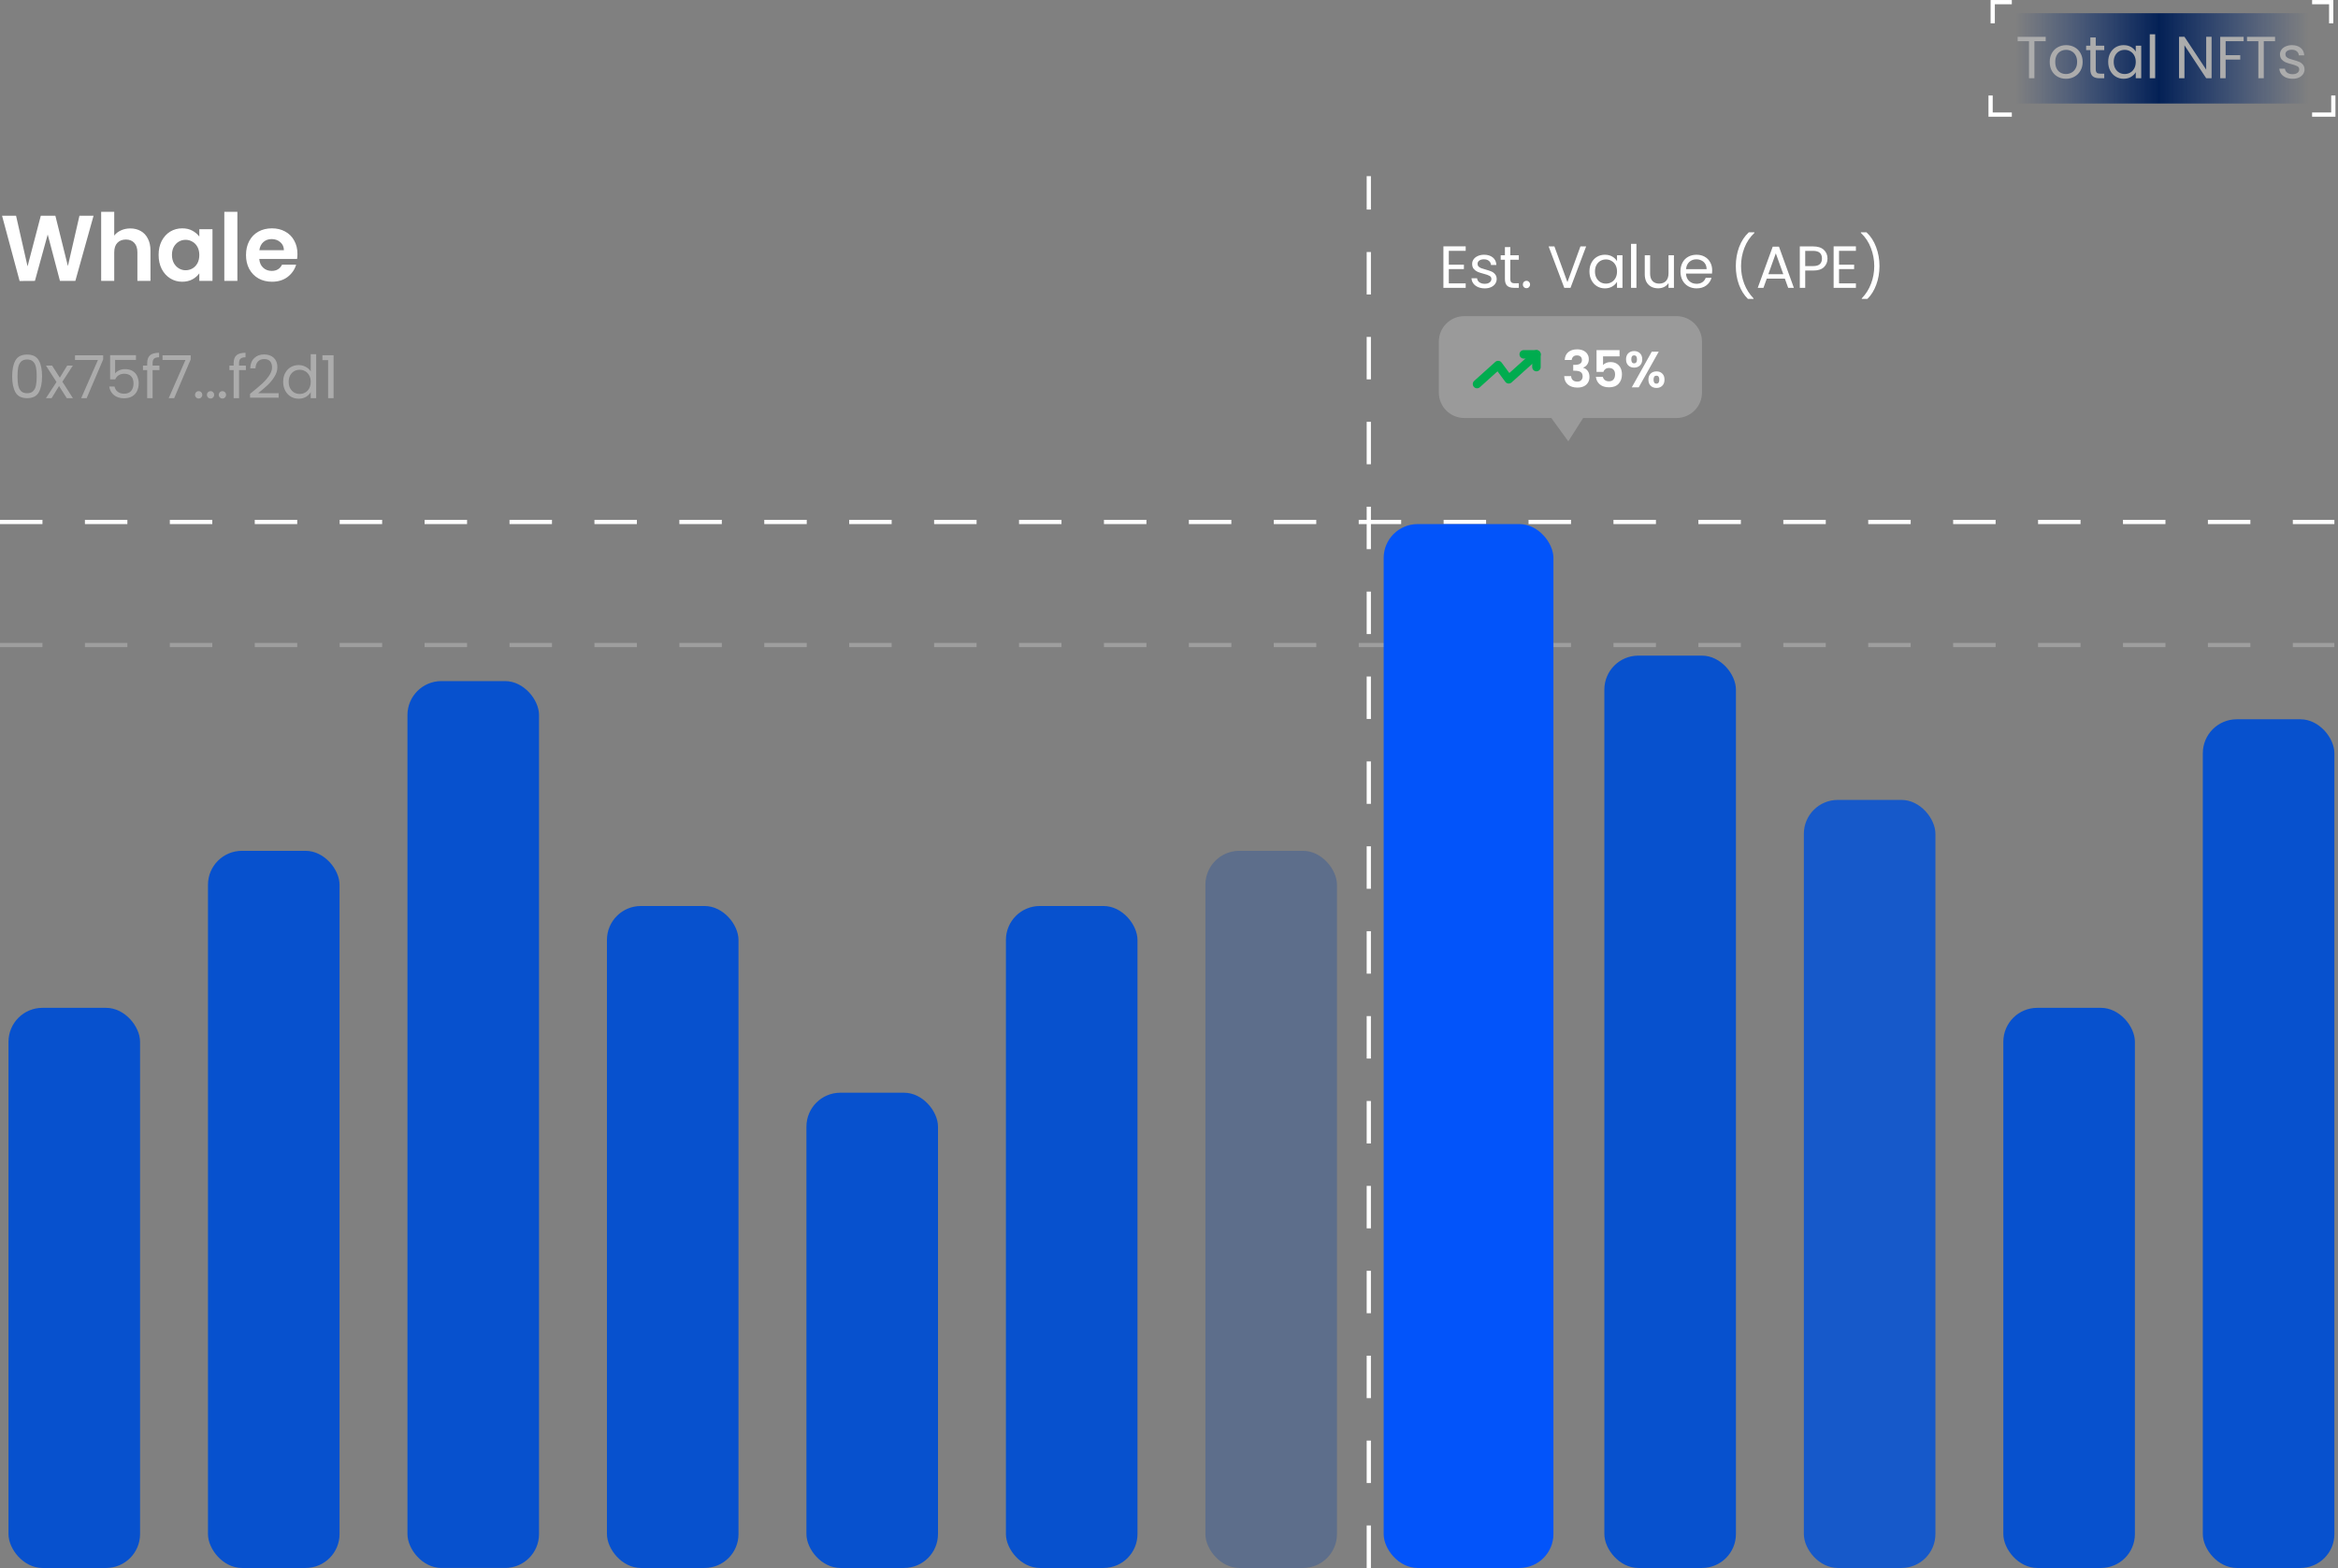 <svg width="647" height="434" viewBox="0 0 647 434" fill="none" xmlns="http://www.w3.org/2000/svg">
<rect x="0" y="0" width="647" height="434" fill="#808080" stroke="none"/>
<path d="M25.892 59.713L20.853 77.749H16.589L13.204 64.906L9.664 77.749L5.426 77.775L0.568 59.713H4.444L7.623 73.718L11.292 59.713H15.323L18.786 73.641L21.99 59.713H25.892ZM36.057 63.227C37.143 63.227 38.108 63.468 38.952 63.95C39.796 64.416 40.45 65.113 40.915 66.043C41.398 66.957 41.639 68.059 41.639 69.351V77.749H38.021V69.842C38.021 68.705 37.737 67.835 37.169 67.232C36.6 66.612 35.825 66.302 34.843 66.302C33.844 66.302 33.051 66.612 32.466 67.232C31.897 67.835 31.613 68.705 31.613 69.842V77.749H27.995V58.627H31.613V65.217C32.078 64.597 32.698 64.114 33.474 63.77C34.249 63.408 35.11 63.227 36.057 63.227ZM43.89 70.54C43.89 69.093 44.175 67.809 44.743 66.689C45.329 65.57 46.113 64.708 47.095 64.106C48.094 63.503 49.205 63.201 50.428 63.201C51.496 63.201 52.426 63.416 53.219 63.847C54.028 64.278 54.674 64.82 55.157 65.475V63.434H58.8V77.749H55.157V75.656C54.692 76.328 54.046 76.888 53.219 77.336C52.409 77.766 51.47 77.982 50.402 77.982C49.196 77.982 48.094 77.671 47.095 77.051C46.113 76.431 45.329 75.561 44.743 74.442C44.175 73.305 43.89 72.004 43.89 70.54ZM55.157 70.591C55.157 69.713 54.984 68.963 54.64 68.343C54.295 67.706 53.83 67.224 53.245 66.896C52.659 66.552 52.03 66.379 51.358 66.379C50.686 66.379 50.066 66.543 49.498 66.87C48.929 67.198 48.464 67.68 48.102 68.317C47.758 68.938 47.586 69.678 47.586 70.54C47.586 71.401 47.758 72.159 48.102 72.814C48.464 73.451 48.929 73.942 49.498 74.287C50.083 74.631 50.704 74.803 51.358 74.803C52.03 74.803 52.659 74.64 53.245 74.312C53.83 73.968 54.295 73.485 54.64 72.865C54.984 72.228 55.157 71.47 55.157 70.591ZM65.692 58.627V77.749H62.075V58.627H65.692ZM82.316 70.281C82.316 70.798 82.281 71.263 82.213 71.677H71.747C71.834 72.71 72.195 73.52 72.833 74.106C73.47 74.691 74.254 74.984 75.184 74.984C76.528 74.984 77.484 74.407 78.052 73.253H81.954C81.541 74.631 80.748 75.768 79.577 76.664C78.406 77.542 76.967 77.982 75.262 77.982C73.883 77.982 72.643 77.68 71.541 77.077C70.455 76.457 69.603 75.587 68.983 74.467C68.38 73.348 68.078 72.056 68.078 70.591C68.078 69.11 68.38 67.809 68.983 66.689C69.585 65.57 70.43 64.708 71.515 64.106C72.6 63.503 73.849 63.201 75.262 63.201C76.623 63.201 77.837 63.494 78.905 64.08C79.99 64.665 80.826 65.501 81.412 66.586C82.014 67.654 82.316 68.886 82.316 70.281ZM78.569 69.248C78.552 68.317 78.216 67.577 77.561 67.025C76.907 66.457 76.106 66.173 75.158 66.173C74.263 66.173 73.504 66.448 72.884 67C72.281 67.534 71.911 68.283 71.773 69.248H78.569Z" fill="white"/>
<path d="M3.369 104.14C3.369 102.254 3.676 100.785 4.289 99.733C4.903 98.669 5.978 98.138 7.512 98.138C9.036 98.138 10.105 98.669 10.719 99.733C11.333 100.785 11.64 102.254 11.64 104.14C11.64 106.058 11.333 107.549 10.719 108.612C10.105 109.676 9.036 110.207 7.512 110.207C5.978 110.207 4.903 109.676 4.289 108.612C3.676 107.549 3.369 106.058 3.369 104.14ZM10.16 104.14C10.16 103.186 10.094 102.38 9.963 101.722C9.842 101.054 9.584 100.516 9.19 100.111C8.806 99.705 8.247 99.502 7.512 99.502C6.767 99.502 6.197 99.705 5.802 100.111C5.419 100.516 5.161 101.054 5.029 101.722C4.909 102.38 4.849 103.186 4.849 104.14C4.849 105.126 4.909 105.954 5.029 106.623C5.161 107.291 5.419 107.828 5.802 108.234C6.197 108.64 6.767 108.842 7.512 108.842C8.247 108.842 8.806 108.64 9.19 108.234C9.584 107.828 9.842 107.291 9.963 106.623C10.094 105.954 10.16 105.126 10.16 104.14ZM18.479 110.207L16.341 106.853L14.286 110.207H12.724L15.634 105.735L12.724 101.196H14.418L16.555 104.534L18.594 101.196H20.156L17.262 105.652L20.173 110.207H18.479ZM28.551 99.486L23.98 110.207H22.467L27.104 99.634H20.757V98.351H28.551V99.486ZM37.626 99.618H31.855V103.367C32.107 103.016 32.48 102.731 32.973 102.512C33.466 102.281 33.998 102.166 34.568 102.166C35.478 102.166 36.218 102.358 36.788 102.742C37.358 103.115 37.763 103.602 38.005 104.205C38.257 104.797 38.383 105.428 38.383 106.096C38.383 106.886 38.235 107.593 37.939 108.218C37.643 108.842 37.188 109.336 36.574 109.698C35.971 110.059 35.22 110.24 34.321 110.24C33.17 110.24 32.238 109.944 31.526 109.352C30.813 108.76 30.38 107.971 30.227 106.984H31.69C31.833 107.609 32.134 108.097 32.595 108.448C33.055 108.799 33.636 108.974 34.338 108.974C35.204 108.974 35.856 108.716 36.294 108.201C36.733 107.675 36.952 106.984 36.952 106.129C36.952 105.274 36.733 104.616 36.294 104.156C35.856 103.685 35.209 103.449 34.354 103.449C33.773 103.449 33.263 103.591 32.825 103.876C32.397 104.151 32.085 104.529 31.887 105.011H30.473V98.302H37.626V99.618ZM44.12 102.429H42.229V110.207H40.733V102.429H39.566V101.196H40.733V100.555C40.733 99.546 40.991 98.812 41.506 98.351C42.032 97.88 42.871 97.644 44.022 97.644V98.894C43.364 98.894 42.898 99.026 42.624 99.289C42.361 99.541 42.229 99.963 42.229 100.555V101.196H44.12V102.429ZM52.772 99.486L48.2 110.207H46.687L51.324 99.634H44.977V98.351H52.772V99.486ZM54.99 110.306C54.705 110.306 54.464 110.207 54.266 110.01C54.069 109.813 53.97 109.571 53.97 109.286C53.97 109.001 54.069 108.76 54.266 108.563C54.464 108.366 54.705 108.267 54.99 108.267C55.264 108.267 55.494 108.366 55.68 108.563C55.878 108.76 55.976 109.001 55.976 109.286C55.976 109.571 55.878 109.813 55.68 110.01C55.494 110.207 55.264 110.306 54.99 110.306ZM58.278 110.306C57.993 110.306 57.752 110.207 57.554 110.01C57.357 109.813 57.258 109.571 57.258 109.286C57.258 109.001 57.357 108.76 57.554 108.563C57.752 108.366 57.993 108.267 58.278 108.267C58.552 108.267 58.782 108.366 58.968 108.563C59.166 108.76 59.264 109.001 59.264 109.286C59.264 109.571 59.166 109.813 58.968 110.01C58.782 110.207 58.552 110.306 58.278 110.306ZM61.566 110.306C61.281 110.306 61.04 110.207 60.842 110.01C60.645 109.813 60.546 109.571 60.546 109.286C60.546 109.001 60.645 108.76 60.842 108.563C61.04 108.366 61.281 108.267 61.566 108.267C61.84 108.267 62.07 108.366 62.257 108.563C62.454 108.76 62.553 109.001 62.553 109.286C62.553 109.571 62.454 109.813 62.257 110.01C62.07 110.207 61.84 110.306 61.566 110.306ZM68.044 102.429H66.153V110.207H64.657V102.429H63.489V101.196H64.657V100.555C64.657 99.546 64.914 98.812 65.43 98.351C65.956 97.88 66.794 97.644 67.945 97.644V98.894C67.288 98.894 66.822 99.026 66.548 99.289C66.284 99.541 66.153 99.963 66.153 100.555V101.196H68.044V102.429ZM69.197 109.007C70.589 107.889 71.68 106.973 72.469 106.261C73.258 105.537 73.921 104.786 74.459 104.008C75.007 103.219 75.281 102.446 75.281 101.689C75.281 100.977 75.106 100.418 74.755 100.012C74.415 99.596 73.861 99.387 73.094 99.387C72.348 99.387 71.767 99.623 71.351 100.094C70.945 100.555 70.726 101.174 70.693 101.953H69.246C69.29 100.725 69.663 99.776 70.364 99.108C71.066 98.439 71.97 98.105 73.077 98.105C74.207 98.105 75.1 98.417 75.758 99.042C76.427 99.667 76.761 100.527 76.761 101.624C76.761 102.534 76.487 103.422 75.939 104.288C75.401 105.143 74.788 105.899 74.097 106.557C73.406 107.204 72.524 107.96 71.45 108.826H77.106V110.076H69.197V109.007ZM78.359 105.669C78.359 104.748 78.545 103.942 78.918 103.252C79.291 102.55 79.801 102.007 80.447 101.624C81.105 101.24 81.84 101.048 82.651 101.048C83.352 101.048 84.005 101.213 84.608 101.541C85.211 101.859 85.671 102.281 85.989 102.808V98.039H87.502V110.207H85.989V108.514C85.693 109.051 85.254 109.495 84.673 109.846C84.092 110.185 83.413 110.355 82.634 110.355C81.834 110.355 81.105 110.158 80.447 109.763C79.801 109.369 79.291 108.815 78.918 108.102C78.545 107.39 78.359 106.579 78.359 105.669ZM85.989 105.685C85.989 105.006 85.852 104.414 85.578 103.909C85.304 103.405 84.931 103.021 84.46 102.758C83.999 102.484 83.49 102.347 82.93 102.347C82.371 102.347 81.862 102.479 81.401 102.742C80.941 103.005 80.573 103.389 80.299 103.893C80.025 104.397 79.888 104.989 79.888 105.669C79.888 106.359 80.025 106.962 80.299 107.478C80.573 107.982 80.941 108.371 81.401 108.645C81.862 108.908 82.371 109.04 82.93 109.04C83.49 109.04 83.999 108.908 84.46 108.645C84.931 108.371 85.304 107.982 85.578 107.478C85.852 106.962 85.989 106.365 85.989 105.685ZM89.225 99.683V98.319H92.316V110.207H90.803V99.683H89.225Z" fill="#ACACAC"/>
<path d="M556.734 0.593H551.449V6.465" stroke="white" stroke-width="1.175"/>
<path d="M550.862 26.433L550.862 31.718L556.735 31.718" stroke="white" stroke-width="1.175"/>
<path d="M639.833 0.593H645.119V6.465" stroke="white" stroke-width="1.175"/>
<path d="M645.706 26.433L645.706 31.718L639.833 31.718" stroke="white" stroke-width="1.175"/>
<rect width="81" height="25" transform="translate(557.784 3.656)" fill="url(#paint0_linear_4012_14)"/>
<path d="M566.105 10.194V11.411H562.98V21.655H561.484V11.411H558.343V10.194H566.105ZM571.712 21.803C570.868 21.803 570.101 21.612 569.41 21.228C568.73 20.844 568.193 20.302 567.799 19.6C567.415 18.887 567.223 18.065 567.223 17.134C567.223 16.213 567.42 15.402 567.815 14.7C568.221 13.987 568.769 13.445 569.459 13.072C570.15 12.688 570.923 12.496 571.778 12.496C572.633 12.496 573.406 12.688 574.097 13.072C574.787 13.445 575.33 13.982 575.724 14.683C576.13 15.385 576.333 16.202 576.333 17.134C576.333 18.065 576.125 18.887 575.708 19.6C575.302 20.302 574.749 20.844 574.047 21.228C573.346 21.612 572.567 21.803 571.712 21.803ZM571.712 20.488C572.249 20.488 572.754 20.362 573.225 20.11C573.696 19.858 574.075 19.48 574.36 18.975C574.656 18.471 574.804 17.857 574.804 17.134C574.804 16.41 574.661 15.796 574.376 15.292C574.091 14.788 573.718 14.415 573.258 14.174C572.797 13.921 572.299 13.796 571.762 13.796C571.213 13.796 570.709 13.921 570.249 14.174C569.799 14.415 569.437 14.788 569.163 15.292C568.889 15.796 568.752 16.41 568.752 17.134C568.752 17.868 568.884 18.487 569.147 18.992C569.421 19.496 569.783 19.874 570.232 20.126C570.682 20.367 571.175 20.488 571.712 20.488ZM579.961 13.878V19.189C579.961 19.628 580.054 19.94 580.241 20.126C580.427 20.302 580.75 20.389 581.211 20.389H582.313V21.655H580.964C580.131 21.655 579.506 21.464 579.09 21.08C578.673 20.696 578.465 20.066 578.465 19.189V13.878H577.297V12.644H578.465V10.375H579.961V12.644H582.313V13.878H579.961ZM583.402 17.117C583.402 16.196 583.588 15.39 583.961 14.7C584.334 13.998 584.844 13.456 585.49 13.072C586.148 12.688 586.877 12.496 587.677 12.496C588.467 12.496 589.152 12.666 589.733 13.006C590.314 13.346 590.747 13.774 591.032 14.289V12.644H592.545V21.655H591.032V19.978C590.736 20.505 590.292 20.943 589.7 21.294C589.119 21.634 588.439 21.803 587.661 21.803C586.861 21.803 586.137 21.606 585.49 21.212C584.844 20.817 584.334 20.263 583.961 19.551C583.588 18.838 583.402 18.027 583.402 17.117ZM591.032 17.134C591.032 16.454 590.895 15.862 590.621 15.358C590.347 14.853 589.974 14.47 589.503 14.207C589.042 13.932 588.532 13.796 587.973 13.796C587.414 13.796 586.905 13.927 586.444 14.19C585.984 14.453 585.616 14.837 585.342 15.341C585.068 15.845 584.931 16.437 584.931 17.117C584.931 17.808 585.068 18.411 585.342 18.926C585.616 19.43 585.984 19.819 586.444 20.093C586.905 20.357 587.414 20.488 587.973 20.488C588.532 20.488 589.042 20.357 589.503 20.093C589.974 19.819 590.347 19.43 590.621 18.926C590.895 18.411 591.032 17.813 591.032 17.134ZM596.405 9.487V21.655H594.909V9.487H596.405ZM612.022 21.655H610.525L604.507 12.529V21.655H603.011V10.178H604.507L610.525 19.288V10.178H612.022V21.655ZM620.887 10.194V11.411H615.905V15.275H619.95V16.492H615.905V21.655H614.408V10.194H620.887ZM629.584 10.194V11.411H626.46V21.655H624.963V11.411H621.823V10.194H629.584ZM634.452 21.803C633.761 21.803 633.142 21.688 632.594 21.458C632.045 21.217 631.612 20.888 631.295 20.472C630.977 20.044 630.801 19.556 630.768 19.008H632.314C632.358 19.458 632.566 19.825 632.939 20.11C633.323 20.395 633.821 20.537 634.435 20.537C635.005 20.537 635.455 20.411 635.784 20.159C636.113 19.907 636.277 19.589 636.277 19.205C636.277 18.811 636.102 18.52 635.751 18.334C635.4 18.137 634.857 17.945 634.123 17.758C633.454 17.583 632.906 17.408 632.478 17.232C632.062 17.046 631.7 16.777 631.393 16.426C631.097 16.065 630.949 15.593 630.949 15.012C630.949 14.552 631.086 14.13 631.36 13.746C631.634 13.362 632.024 13.061 632.528 12.842C633.032 12.611 633.608 12.496 634.254 12.496C635.252 12.496 636.058 12.748 636.672 13.253C637.286 13.757 637.614 14.448 637.658 15.325H636.162C636.129 14.853 635.937 14.475 635.586 14.19C635.247 13.905 634.786 13.763 634.205 13.763C633.668 13.763 633.24 13.878 632.922 14.108C632.605 14.338 632.446 14.64 632.446 15.012C632.446 15.308 632.539 15.555 632.725 15.752C632.922 15.939 633.164 16.092 633.449 16.213C633.745 16.322 634.15 16.448 634.665 16.591C635.312 16.766 635.838 16.942 636.244 17.117C636.65 17.282 636.995 17.534 637.28 17.873C637.576 18.213 637.729 18.657 637.74 19.205C637.74 19.699 637.603 20.143 637.329 20.537C637.055 20.932 636.666 21.244 636.162 21.475C635.669 21.694 635.099 21.803 634.452 21.803Z" fill="#ACACAC"/>
<path d="M400.933 69.425V73.256H405.11V74.489H400.933V78.436H405.603V79.669H399.437V68.192H405.603V69.425H400.933ZM410.893 79.817C410.203 79.817 409.583 79.702 409.035 79.472C408.487 79.231 408.054 78.902 407.736 78.485C407.418 78.058 407.243 77.57 407.21 77.022H408.756C408.799 77.471 409.008 77.838 409.38 78.124C409.764 78.409 410.263 78.551 410.877 78.551C411.447 78.551 411.896 78.425 412.225 78.173C412.554 77.921 412.719 77.603 412.719 77.219C412.719 76.824 412.543 76.534 412.192 76.348C411.842 76.15 411.299 75.958 410.564 75.772C409.896 75.597 409.348 75.421 408.92 75.246C408.503 75.059 408.142 74.791 407.835 74.44C407.539 74.078 407.391 73.607 407.391 73.026C407.391 72.566 407.528 72.144 407.802 71.76C408.076 71.376 408.465 71.075 408.969 70.855C409.474 70.625 410.049 70.51 410.696 70.51C411.694 70.51 412.499 70.762 413.113 71.266C413.727 71.771 414.056 72.461 414.1 73.338H412.603C412.571 72.867 412.379 72.489 412.028 72.204C411.688 71.919 411.228 71.776 410.647 71.776C410.109 71.776 409.682 71.891 409.364 72.122C409.046 72.352 408.887 72.653 408.887 73.026C408.887 73.322 408.98 73.569 409.167 73.766C409.364 73.952 409.605 74.106 409.89 74.226C410.186 74.336 410.592 74.462 411.107 74.605C411.754 74.78 412.28 74.955 412.686 75.131C413.091 75.295 413.437 75.547 413.722 75.887C414.018 76.227 414.171 76.671 414.182 77.219C414.182 77.712 414.045 78.156 413.771 78.551C413.497 78.946 413.108 79.258 412.603 79.488C412.11 79.708 411.54 79.817 410.893 79.817ZM417.955 71.891V77.203C417.955 77.641 418.048 77.954 418.235 78.14C418.421 78.315 418.744 78.403 419.205 78.403H420.307V79.669H418.958C418.125 79.669 417.5 79.477 417.084 79.094C416.667 78.71 416.459 78.08 416.459 77.203V71.891H415.291V70.658H416.459V68.389H417.955V70.658H420.307V71.891H417.955ZM422.432 79.768C422.147 79.768 421.906 79.669 421.709 79.472C421.511 79.275 421.413 79.033 421.413 78.748C421.413 78.463 421.511 78.222 421.709 78.025C421.906 77.828 422.147 77.729 422.432 77.729C422.706 77.729 422.936 77.828 423.123 78.025C423.32 78.222 423.419 78.463 423.419 78.748C423.419 79.033 423.32 79.275 423.123 79.472C422.936 79.669 422.706 79.768 422.432 79.768ZM438.934 68.208L434.61 79.669H432.883L428.558 68.208H430.153L433.755 78.091L437.356 68.208H438.934ZM439.852 75.131C439.852 74.21 440.038 73.404 440.411 72.713C440.783 72.012 441.293 71.469 441.94 71.086C442.598 70.702 443.327 70.51 444.127 70.51C444.916 70.51 445.601 70.68 446.182 71.02C446.763 71.36 447.196 71.787 447.481 72.302V70.658H448.994V79.669H447.481V77.992C447.185 78.518 446.741 78.957 446.149 79.307C445.568 79.647 444.889 79.817 444.11 79.817C443.31 79.817 442.587 79.62 441.94 79.225C441.293 78.831 440.783 78.277 440.411 77.564C440.038 76.852 439.852 76.041 439.852 75.131ZM447.481 75.147C447.481 74.468 447.344 73.876 447.07 73.371C446.796 72.867 446.424 72.483 445.952 72.22C445.492 71.946 444.982 71.809 444.423 71.809C443.864 71.809 443.354 71.941 442.894 72.204C442.433 72.467 442.066 72.851 441.792 73.355C441.518 73.859 441.381 74.451 441.381 75.131C441.381 75.821 441.518 76.424 441.792 76.939C442.066 77.444 442.433 77.833 442.894 78.107C443.354 78.37 443.864 78.502 444.423 78.502C444.982 78.502 445.492 78.37 445.952 78.107C446.424 77.833 446.796 77.444 447.07 76.939C447.344 76.424 447.481 75.827 447.481 75.147ZM452.855 67.501V79.669H451.358V67.501H452.855ZM463.232 70.658V79.669H461.736V78.337C461.451 78.798 461.051 79.159 460.536 79.422C460.031 79.675 459.472 79.801 458.858 79.801C458.157 79.801 457.526 79.658 456.967 79.373C456.408 79.077 455.964 78.639 455.635 78.058C455.317 77.477 455.159 76.77 455.159 75.936V70.658H456.638V75.739C456.638 76.627 456.863 77.312 457.313 77.795C457.762 78.266 458.376 78.502 459.154 78.502C459.955 78.502 460.585 78.255 461.045 77.762C461.506 77.268 461.736 76.55 461.736 75.608V70.658H463.232ZM473.816 74.818C473.816 75.103 473.8 75.405 473.767 75.723H466.565C466.619 76.611 466.921 77.307 467.469 77.811C468.028 78.304 468.702 78.551 469.492 78.551C470.138 78.551 470.676 78.403 471.103 78.107C471.542 77.8 471.848 77.394 472.024 76.89H473.635C473.394 77.756 472.912 78.463 472.188 79.011C471.465 79.549 470.566 79.817 469.492 79.817C468.637 79.817 467.869 79.625 467.189 79.242C466.521 78.858 465.995 78.315 465.611 77.614C465.227 76.901 465.035 76.079 465.035 75.147C465.035 74.215 465.222 73.399 465.594 72.697C465.967 71.996 466.488 71.458 467.157 71.086C467.836 70.702 468.615 70.51 469.492 70.51C470.347 70.51 471.103 70.696 471.761 71.069C472.419 71.442 472.923 71.957 473.274 72.615C473.635 73.262 473.816 73.996 473.816 74.818ZM472.271 74.506C472.271 73.936 472.144 73.448 471.892 73.042C471.64 72.626 471.295 72.313 470.856 72.105C470.429 71.886 469.952 71.776 469.426 71.776C468.669 71.776 468.023 72.017 467.485 72.5C466.959 72.982 466.658 73.651 466.581 74.506H472.271ZM483.694 82.728C482.642 81.697 481.82 80.387 481.228 78.798C480.647 77.208 480.356 75.493 480.356 73.651C480.356 71.765 480.663 70.006 481.277 68.372C481.902 66.728 482.79 65.374 483.941 64.311H485.503V64.459C484.275 65.61 483.349 66.997 482.724 68.619C482.11 70.231 481.803 71.908 481.803 73.651C481.803 75.35 482.094 76.972 482.675 78.518C483.267 80.064 484.127 81.418 485.256 82.58V82.728H483.694ZM493.924 77.12H488.925L488.004 79.669H486.426L490.569 68.274H492.296L496.423 79.669H494.845L493.924 77.12ZM493.496 75.904L491.424 70.115L489.353 75.904H493.496ZM505.728 71.562C505.728 72.516 505.399 73.311 504.741 73.947C504.094 74.572 503.102 74.884 501.765 74.884H499.561V79.669H498.065V68.208H501.765C503.058 68.208 504.039 68.52 504.708 69.145C505.388 69.77 505.728 70.576 505.728 71.562ZM501.765 73.651C502.598 73.651 503.212 73.47 503.606 73.108C504.001 72.746 504.198 72.231 504.198 71.562C504.198 70.148 503.387 69.441 501.765 69.441H499.561V73.651H501.765ZM508.919 69.425V73.256H513.096V74.489H508.919V78.436H513.589V79.669H507.423V68.192H513.589V69.425H508.919ZM515.212 82.728V82.58C516.341 81.418 517.196 80.064 517.777 78.518C518.369 76.972 518.665 75.35 518.665 73.651C518.665 71.908 518.353 70.231 517.728 68.619C517.114 66.997 516.193 65.61 514.966 64.459V64.311H516.528C517.679 65.374 518.561 66.728 519.175 68.372C519.8 70.006 520.112 71.765 520.112 73.651C520.112 75.493 519.816 77.208 519.224 78.798C518.643 80.387 517.827 81.697 516.774 82.728H515.212Z" fill="white"/>
<rect x="2.349" y="278.96" width="36.411" height="155.04" rx="9.396" fill="#0751CE"/>
<rect x="57.553" y="235.502" width="36.411" height="198.498" rx="9.396" fill="#0751CE"/>
<rect x="112.756" y="188.52" width="36.411" height="245.48" rx="9.396" fill="#0751CE"/>
<rect x="167.96" y="250.771" width="36.411" height="183.229" rx="9.396" fill="#0751CE"/>
<rect x="223.164" y="302.451" width="36.411" height="131.549" rx="9.396" fill="#0751CE"/>
<rect x="278.367" y="250.771" width="36.411" height="183.229" rx="9.396" fill="#0751CE"/>
<rect x="333.571" y="235.502" width="36.411" height="198.498" rx="9.396" fill="#0943A5" fill-opacity="0.29"/>
<rect x="443.978" y="181.473" width="36.411" height="252.527" rx="9.396" fill="#0751CE"/>
<rect x="499.182" y="221.407" width="36.411" height="212.593" rx="9.396" fill="#1659CA"/>
<rect x="554.385" y="278.96" width="36.411" height="155.04" rx="9.396" fill="#0751CE"/>
<rect x="609.589" y="199.091" width="36.411" height="234.909" rx="9.396" fill="#0751CE"/>
<path d="M398.171 94.556C398.171 90.664 401.326 87.509 405.218 87.509H463.945C467.838 87.509 470.993 90.664 470.993 94.556V108.651C470.993 112.543 467.838 115.698 463.945 115.698H438.105L433.995 122.158L429.296 115.698H405.218C401.326 115.698 398.171 112.543 398.171 108.651V94.556Z" fill="white" fill-opacity="0.21"/>
<path d="M433.008 99.638C433.055 98.699 433.383 97.975 433.994 97.468C434.614 96.951 435.427 96.693 436.433 96.693C437.119 96.693 437.706 96.815 438.194 97.059C438.683 97.294 439.049 97.618 439.294 98.032C439.547 98.436 439.674 98.896 439.674 99.413C439.674 100.005 439.519 100.508 439.209 100.921C438.909 101.325 438.547 101.598 438.124 101.739V101.795C438.669 101.964 439.092 102.265 439.392 102.697C439.703 103.129 439.858 103.684 439.858 104.36C439.858 104.924 439.726 105.427 439.463 105.868C439.209 106.31 438.829 106.658 438.321 106.911C437.823 107.156 437.222 107.278 436.517 107.278C435.455 107.278 434.591 107.01 433.924 106.474C433.257 105.939 432.904 105.149 432.867 104.106H434.784C434.802 104.567 434.957 104.938 435.249 105.22C435.549 105.492 435.958 105.629 436.475 105.629C436.954 105.629 437.321 105.497 437.574 105.234C437.837 104.962 437.969 104.614 437.969 104.191C437.969 103.627 437.79 103.223 437.433 102.979C437.076 102.735 436.522 102.612 435.77 102.612H435.361V100.992H435.77C437.104 100.992 437.772 100.545 437.772 99.653C437.772 99.249 437.649 98.934 437.405 98.708C437.17 98.483 436.827 98.37 436.376 98.37C435.935 98.37 435.592 98.492 435.347 98.737C435.112 98.971 434.976 99.272 434.939 99.638H433.008ZM448.182 98.638H443.616V101.048C443.813 100.804 444.095 100.606 444.461 100.456C444.828 100.296 445.218 100.216 445.631 100.216C446.383 100.216 446.998 100.381 447.478 100.71C447.957 101.039 448.304 101.461 448.521 101.978C448.737 102.486 448.845 103.031 448.845 103.613C448.845 104.694 448.535 105.563 447.914 106.221C447.304 106.878 446.43 107.207 445.293 107.207C444.222 107.207 443.367 106.939 442.728 106.404C442.089 105.868 441.727 105.168 441.642 104.304H443.559C443.644 104.68 443.832 104.98 444.123 105.206C444.424 105.431 444.804 105.544 445.265 105.544C445.819 105.544 446.237 105.37 446.519 105.023C446.801 104.675 446.942 104.215 446.942 103.641C446.942 103.059 446.796 102.617 446.505 102.316C446.223 102.006 445.805 101.851 445.251 101.851C444.856 101.851 444.527 101.95 444.264 102.147C444.001 102.345 443.813 102.608 443.7 102.937H441.812V96.904H448.182V98.638ZM449.98 99.455C449.98 98.741 450.187 98.182 450.6 97.778C451.023 97.374 451.563 97.172 452.221 97.172C452.879 97.172 453.414 97.374 453.828 97.778C454.251 98.182 454.462 98.741 454.462 99.455C454.462 100.179 454.251 100.743 453.828 101.147C453.414 101.551 452.879 101.753 452.221 101.753C451.563 101.753 451.023 101.551 450.6 101.147C450.187 100.743 449.98 100.179 449.98 99.455ZM459.029 97.341L453.49 107.207H451.573L457.098 97.341H459.029ZM452.207 98.356C451.69 98.356 451.432 98.722 451.432 99.455C451.432 100.198 451.69 100.569 452.207 100.569C452.461 100.569 452.658 100.479 452.799 100.301C452.94 100.113 453.01 99.831 453.01 99.455C453.01 98.722 452.743 98.356 452.207 98.356ZM456.168 105.079C456.168 104.355 456.374 103.796 456.788 103.402C457.211 102.998 457.751 102.796 458.409 102.796C459.066 102.796 459.597 102.998 460.001 103.402C460.415 103.796 460.621 104.355 460.621 105.079C460.621 105.803 460.415 106.366 460.001 106.77C459.597 107.174 459.066 107.376 458.409 107.376C457.741 107.376 457.201 107.174 456.788 106.77C456.374 106.366 456.168 105.803 456.168 105.079ZM458.395 103.98C457.859 103.98 457.591 104.346 457.591 105.079C457.591 105.821 457.859 106.192 458.395 106.192C458.921 106.192 459.184 105.821 459.184 105.079C459.184 104.346 458.921 103.98 458.395 103.98Z" fill="white"/>
<path d="M425.185 98.08L417.512 104.986L414.588 101.04L408.742 106.302" stroke="#00AC4F" stroke-width="2.349" stroke-linecap="round" stroke-linejoin="round"/>
<path d="M421.662 98.08H425.185V101.604" stroke="#00AC4F" stroke-width="2.349" stroke-linecap="round" stroke-linejoin="round"/>
<line x1="378.791" y1="434" x2="378.791" y2="48.749" stroke="white" stroke-width="1.175" stroke-dasharray="11.75 11.75"/>
<line x1="-5.1341e-08" y1="144.475" x2="646" y2="144.475" stroke="white" stroke-width="1.175" stroke-dasharray="11.75 11.75"/>
<line x1="-5.1341e-08" y1="178.536" x2="646" y2="178.536" stroke="white" stroke-opacity="0.24" stroke-width="1.175" stroke-dasharray="11.75 11.75"/>
<rect x="382.902" y="145.062" width="46.982" height="288.938" rx="9.396" fill="#0254FA"/>
<defs>
<linearGradient id="paint0_linear_4012_14" x1="0" y1="12.5" x2="81" y2="12.5" gradientUnits="userSpaceOnUse">
<stop stop-color="#062F7C" stop-opacity="0"/>
<stop offset="0.49" stop-color="#032055"/>
<stop offset="1" stop-color="#062F7C" stop-opacity="0"/>
</linearGradient>
</defs>
</svg>
